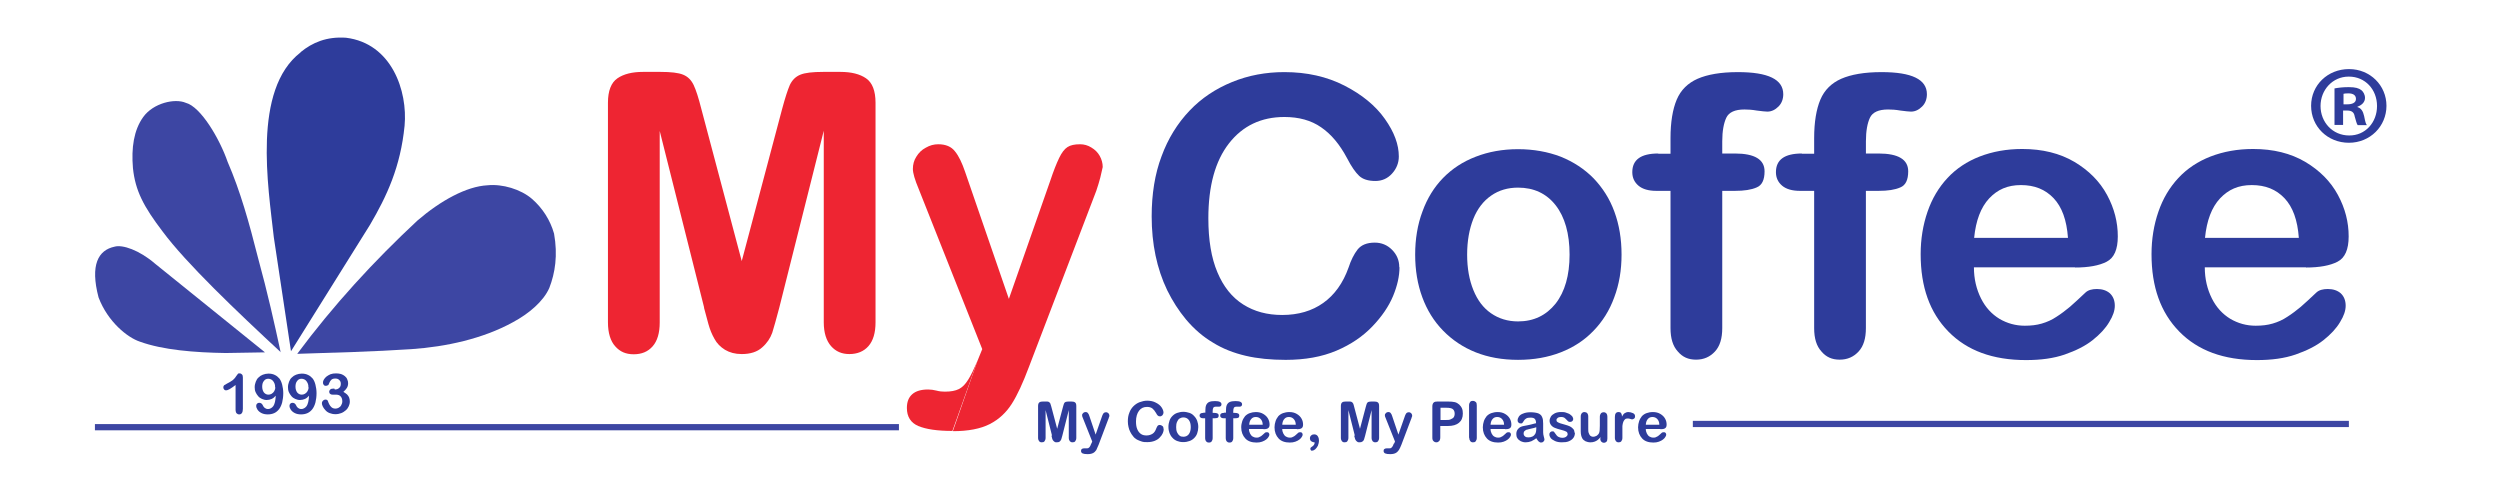 <?xml version="1.0" encoding="UTF-8" standalone="no"?>
<svg
   xmlns:dc="http://purl.org/dc/elements/1.1/"
   xmlns:cc="http://creativecommons.org/ns#"
   xmlns:rdf="http://www.w3.org/1999/02/22-rdf-syntax-ns#"
   xmlns:svg="http://www.w3.org/2000/svg"
   xmlns="http://www.w3.org/2000/svg"
   viewBox="0 0 142.4 28.4"
   height="28.4"
   width="142.4"
   xml:space="preserve"
   id="svg2"
   version="1.1"><defs
     id="defs6"><clipPath
       id="clipPath18"
       clipPathUnits="userSpaceOnUse"><path
         id="path16"
         d="M 0,21.3 H 106.8 V 0 H 0 Z" /></clipPath></defs><g
     transform="matrix(1.333,0,0,-1.333,0,28.4)"
     id="g10"><g
       id="g12"><g
         clip-path="url(#clipPath18)"
         id="g14"><g
           transform="translate(30.089,8.158)"
           id="g20"><path
             id="path22"
             style="fill:#ee2532;fill-opacity:1;fill-rule:nonzero;stroke:none"
             d="m 0,0 -1.899,7.552 v -8.185 c 0,-0.45 -0.101,-0.789 -0.303,-1.019 -0.202,-0.229 -0.468,-0.339 -0.808,-0.339 -0.339,0 -0.587,0.11 -0.789,0.339 -0.202,0.221 -0.312,0.569 -0.312,1.028 v 9.378 c 0,0.514 0.138,0.863 0.404,1.046 0.266,0.184 0.633,0.275 1.092,0.275 h 0.743 c 0.45,0 0.771,-0.036 0.973,-0.119 0.202,-0.082 0.348,-0.229 0.449,-0.44 0.101,-0.211 0.211,-0.551 0.331,-1.028 L 1.606,1.991 3.331,8.488 c 0.128,0.477 0.239,0.817 0.33,1.028 0.101,0.211 0.248,0.358 0.45,0.44 0.202,0.083 0.523,0.119 0.973,0.119 H 5.827 C 6.286,10.075 6.653,9.984 6.919,9.8 7.185,9.617 7.323,9.268 7.323,8.754 v -9.378 c 0,-0.45 -0.101,-0.789 -0.303,-1.019 -0.202,-0.229 -0.477,-0.339 -0.817,-0.339 -0.321,0 -0.578,0.11 -0.78,0.339 -0.202,0.23 -0.312,0.569 -0.312,1.019 V 7.561 L 3.212,0.009 C 3.083,-0.477 2.982,-0.844 2.909,-1.074 2.826,-1.303 2.689,-1.514 2.478,-1.698 2.267,-1.89 1.973,-1.982 1.606,-1.982 c -0.285,0 -0.514,0.064 -0.716,0.183 -0.193,0.12 -0.349,0.276 -0.45,0.468 -0.11,0.193 -0.192,0.395 -0.256,0.624 -0.065,0.23 -0.129,0.468 -0.193,0.716" /></g><g
           transform="translate(40.697,2.891)"
           id="g24"><path
             id="path26"
             style="fill:#ee2532;fill-opacity:1;fill-rule:nonzero;stroke:none"
             d="m 0,0 c -0.652,0 -1.129,0.073 -1.459,0.211 -0.321,0.138 -0.486,0.395 -0.486,0.771 0,0.257 0.073,0.449 0.229,0.587 0.156,0.138 0.385,0.202 0.679,0.202 0.119,0 0.239,-0.018 0.349,-0.046 0.137,-0.037 0.257,-0.046 0.367,-0.046 0.257,0 0.449,0.037 0.596,0.11 0.147,0.074 0.276,0.202 0.395,0.395 0.119,0.183 0.248,0.459 0.404,0.817" /></g><g
           transform="translate(41.77,5.891)"
           id="g28"><path
             id="path30"
             style="fill:#ee2532;fill-opacity:1;fill-rule:nonzero;stroke:none"
             d="m 0,0 0.202,0.496 -2.716,6.845 c -0.165,0.395 -0.248,0.679 -0.248,0.853 0,0.193 0.046,0.367 0.147,0.523 0.101,0.166 0.229,0.294 0.404,0.386 0.174,0.101 0.348,0.147 0.532,0.147 0.321,0 0.56,-0.101 0.715,-0.303 0.166,-0.202 0.303,-0.496 0.432,-0.872 L 1.34,2.643 3.111,7.699 C 3.248,8.112 3.377,8.433 3.487,8.662 3.597,8.892 3.716,9.048 3.845,9.13 3.973,9.213 4.148,9.25 4.386,9.25 4.551,9.25 4.717,9.204 4.863,9.112 5.019,9.02 5.139,8.901 5.221,8.754 5.304,8.607 5.35,8.442 5.35,8.277 5.331,8.176 5.295,8.029 5.249,7.836 5.203,7.644 5.139,7.46 5.074,7.258 L 2.193,-0.275 C 1.945,-0.936 1.707,-1.459 1.468,-1.835 1.23,-2.211 0.918,-2.505 0.523,-2.707 0.128,-2.909 -0.395,-3.01 -1.055,-3.01" /></g><g
           transform="translate(12.847,19.078)"
           id="g32"><path
             id="path34"
             style="fill:#2e3c9b;fill-opacity:1;fill-rule:evenodd;stroke:none"
             d="M 0,0 C 0.505,0.413 1.11,0.67 1.936,0.615 3.891,0.376 4.579,-1.661 4.441,-3.147 4.267,-4.909 3.68,-6.157 2.964,-7.378 c -1.129,-1.798 -2.248,-3.606 -3.377,-5.404 -0.248,1.624 -0.486,3.248 -0.734,4.872 -0.239,2.157 -0.927,6.304 1.147,7.901" /></g><g
           transform="translate(12.7,6.185)"
           id="g36"><path
             id="path38"
             style="fill:#3d46a3;fill-opacity:1;fill-rule:evenodd;stroke:none"
             d="M 0,0 C 1.542,2.074 3.267,3.955 5.139,5.698 6.121,6.543 7.231,7.157 8.13,7.203 8.763,7.268 9.552,7.038 10.039,6.616 10.488,6.221 10.81,5.717 10.975,5.139 11.14,4.212 11.021,3.459 10.773,2.817 10.525,2.248 9.901,1.716 9.213,1.349 7.928,0.642 6.35,0.303 4.891,0.202 3.258,0.092 1.624,0.055 -0.018,0" /></g><g
           transform="translate(12.003,6.249)"
           id="g40"><path
             id="path42"
             style="fill:#3d46a3;fill-opacity:1;fill-rule:evenodd;stroke:none"
             d="m 0,0 c -1.909,1.771 -4.047,3.808 -5.056,5.166 -0.817,1.074 -1.165,1.744 -1.266,2.707 -0.074,0.863 0.036,1.624 0.44,2.184 0.431,0.597 1.349,0.808 1.817,0.606 0.642,-0.165 1.45,-1.542 1.789,-2.524 C -1.734,6.891 -1.358,5.542 -0.982,4.056 -0.56,2.514 -0.275,1.23 -0.009,0" /></g><g
           transform="translate(11.323,6.249)"
           id="g44"><path
             id="path46"
             style="fill:#3d46a3;fill-opacity:1;fill-rule:evenodd;stroke:none"
             d="m 0,0 c -1.569,1.266 -3.129,2.523 -4.698,3.79 -0.67,0.578 -1.395,0.826 -1.734,0.725 -0.689,-0.147 -1.047,-0.771 -0.68,-2.166 0.395,-1.046 1.239,-1.716 1.762,-1.89 0.982,-0.358 2.349,-0.468 3.671,-0.487 0.56,0.01 1.119,0.019 1.67,0.028" /></g><g
           transform="translate(4.056,2.918)"
           id="g48"><path
             id="path50"
             style="fill:#3d46a3;fill-opacity:1;fill-rule:evenodd;stroke:none"
             d="M 0,0 V 0.266 H 34.356 V 0" /></g><g
           transform="translate(10.066,3.79)"
           id="g52"><path
             id="path54"
             style="fill:#2e3c9b;fill-opacity:1;fill-rule:nonzero;stroke:none"
             d="M 0,0 V 1.064 C -0.202,0.908 -0.33,0.835 -0.404,0.835 c -0.036,0 -0.064,0.009 -0.082,0.037 -0.028,0.027 -0.037,0.055 -0.037,0.092 0,0.036 0.009,0.064 0.037,0.091 0.027,0.019 0.073,0.046 0.128,0.074 0.092,0.046 0.165,0.091 0.23,0.137 0.055,0.046 0.11,0.101 0.146,0.165 C 0.064,1.496 0.092,1.532 0.101,1.542 0.11,1.56 0.138,1.56 0.174,1.56 0.22,1.56 0.248,1.542 0.275,1.514 0.303,1.487 0.312,1.441 0.312,1.386 v -1.34 c 0,-0.156 -0.055,-0.239 -0.156,-0.239 -0.046,0 -0.083,0.019 -0.11,0.046 C 0.018,-0.119 0,-0.064 0,-0.009" /></g><g
           transform="translate(11.755,4.754)"
           id="g56"><path
             id="path58"
             style="fill:#2e3c9b;fill-opacity:1;fill-rule:nonzero;stroke:none"
             d="M 0,0 C 0,0.055 0,0.101 -0.018,0.147 -0.037,0.193 -0.055,0.229 -0.083,0.266 -0.11,0.303 -0.138,0.321 -0.174,0.34 -0.211,0.358 -0.248,0.367 -0.294,0.367 -0.367,0.367 -0.431,0.34 -0.477,0.275 -0.532,0.211 -0.551,0.128 -0.551,0.028 c 0,-0.101 0.028,-0.184 0.074,-0.248 0.055,-0.064 0.119,-0.092 0.193,-0.092 0.045,0 0.091,0.009 0.137,0.037 0.046,0.027 0.083,0.064 0.11,0.11 0.028,0.046 0.046,0.101 0.046,0.174 m 0.019,-0.367 c -0.056,-0.064 -0.111,-0.11 -0.175,-0.138 -0.064,-0.027 -0.137,-0.045 -0.211,-0.045 -0.073,0 -0.138,0.018 -0.202,0.045 -0.064,0.028 -0.119,0.065 -0.165,0.12 -0.046,0.055 -0.082,0.11 -0.11,0.174 -0.028,0.064 -0.037,0.138 -0.037,0.211 0,0.083 0.019,0.156 0.046,0.23 0.028,0.073 0.064,0.137 0.119,0.183 0.055,0.055 0.111,0.092 0.184,0.119 0.073,0.028 0.156,0.046 0.239,0.046 0.1,0 0.192,-0.018 0.266,-0.055 C 0.064,0.496 0.128,0.44 0.184,0.376 0.239,0.303 0.275,0.22 0.303,0.11 0.33,0 0.349,-0.119 0.349,-0.248 0.349,-0.395 0.33,-0.532 0.303,-0.642 0.275,-0.752 0.229,-0.853 0.174,-0.927 0.119,-1 0.046,-1.064 -0.037,-1.101 c -0.082,-0.037 -0.174,-0.055 -0.275,-0.055 -0.101,0 -0.193,0.018 -0.266,0.055 -0.074,0.037 -0.129,0.082 -0.174,0.147 -0.037,0.055 -0.055,0.11 -0.055,0.165 0,0.037 0.009,0.064 0.036,0.092 0.028,0.027 0.055,0.036 0.092,0.036 0.037,0 0.064,-0.009 0.092,-0.027 0.027,-0.019 0.046,-0.046 0.064,-0.083 0.018,-0.046 0.046,-0.082 0.083,-0.11 0.036,-0.027 0.082,-0.046 0.137,-0.046 0.046,0 0.083,0.009 0.129,0.037 0.036,0.018 0.073,0.055 0.101,0.092 0.055,0.082 0.091,0.229 0.101,0.44" /></g><g
           transform="translate(13.177,4.754)"
           id="g60"><path
             id="path62"
             style="fill:#2e3c9b;fill-opacity:1;fill-rule:nonzero;stroke:none"
             d="M 0,0 C 0,0.055 0,0.101 -0.018,0.147 -0.037,0.193 -0.055,0.229 -0.083,0.266 -0.11,0.303 -0.138,0.321 -0.174,0.34 -0.211,0.358 -0.248,0.367 -0.294,0.367 -0.367,0.367 -0.431,0.34 -0.477,0.275 -0.532,0.211 -0.551,0.128 -0.551,0.028 c 0,-0.101 0.028,-0.184 0.074,-0.248 0.055,-0.064 0.119,-0.092 0.193,-0.092 0.045,0 0.091,0.009 0.137,0.037 0.046,0.027 0.083,0.064 0.11,0.11 0.028,0.046 0.046,0.101 0.046,0.174 m 0.019,-0.367 c -0.056,-0.064 -0.111,-0.11 -0.175,-0.138 -0.064,-0.027 -0.137,-0.045 -0.211,-0.045 -0.073,0 -0.137,0.018 -0.202,0.045 -0.064,0.028 -0.119,0.065 -0.165,0.12 -0.046,0.055 -0.082,0.11 -0.11,0.174 -0.028,0.064 -0.037,0.138 -0.037,0.211 0,0.083 0.019,0.156 0.046,0.23 0.028,0.073 0.064,0.137 0.119,0.183 0.055,0.055 0.111,0.092 0.184,0.119 0.073,0.028 0.156,0.046 0.239,0.046 0.1,0 0.192,-0.018 0.266,-0.055 C 0.064,0.496 0.128,0.44 0.184,0.376 0.239,0.303 0.275,0.22 0.303,0.11 0.33,0 0.349,-0.119 0.349,-0.248 0.349,-0.395 0.33,-0.532 0.303,-0.642 0.275,-0.752 0.229,-0.853 0.174,-0.927 0.119,-1 0.046,-1.064 -0.037,-1.101 c -0.082,-0.037 -0.174,-0.055 -0.275,-0.055 -0.101,0 -0.193,0.018 -0.266,0.055 -0.074,0.037 -0.129,0.082 -0.174,0.147 -0.037,0.055 -0.055,0.11 -0.055,0.165 0,0.037 0.009,0.064 0.036,0.092 0.028,0.027 0.055,0.036 0.092,0.036 0.037,0 0.064,-0.009 0.092,-0.027 0.027,-0.019 0.046,-0.046 0.064,-0.083 0.018,-0.046 0.046,-0.082 0.083,-0.11 0.036,-0.027 0.082,-0.046 0.137,-0.046 0.046,0 0.083,0.009 0.129,0.037 0.036,0.018 0.073,0.055 0.101,0.092 0.055,0.082 0.091,0.229 0.101,0.44" /></g><g
           transform="translate(14.306,4.662)"
           id="g64"><path
             id="path66"
             style="fill:#2e3c9b;fill-opacity:1;fill-rule:nonzero;stroke:none"
             d="m 0,0 c 0.073,0 0.138,0.018 0.184,0.064 0.055,0.046 0.073,0.101 0.073,0.184 0,0.064 -0.018,0.11 -0.064,0.156 -0.046,0.046 -0.101,0.064 -0.165,0.064 -0.046,0 -0.083,0 -0.12,-0.018 C -0.119,0.44 -0.147,0.422 -0.165,0.395 -0.184,0.376 -0.202,0.349 -0.22,0.312 -0.239,0.275 -0.248,0.248 -0.266,0.211 -0.266,0.193 -0.284,0.184 -0.312,0.174 -0.34,0.165 -0.358,0.156 -0.385,0.156 c -0.028,0 -0.065,0.009 -0.083,0.037 -0.028,0.027 -0.037,0.055 -0.037,0.101 0,0.046 0.009,0.082 0.037,0.128 0.028,0.046 0.064,0.092 0.11,0.129 0.046,0.036 0.11,0.073 0.174,0.101 0.074,0.027 0.147,0.036 0.239,0.036 0.073,0 0.147,-0.009 0.211,-0.027 C 0.33,0.642 0.385,0.606 0.431,0.569 0.477,0.532 0.514,0.486 0.532,0.431 0.56,0.376 0.569,0.321 0.569,0.266 0.569,0.193 0.551,0.119 0.514,0.064 0.477,0.009 0.431,-0.046 0.367,-0.101 c 0.064,-0.037 0.11,-0.073 0.156,-0.11 0.046,-0.046 0.073,-0.092 0.092,-0.138 0.018,-0.055 0.027,-0.11 0.027,-0.165 0,-0.073 -0.018,-0.138 -0.046,-0.202 C 0.569,-0.78 0.523,-0.844 0.468,-0.89 0.413,-0.936 0.349,-0.982 0.275,-1.009 0.202,-1.037 0.119,-1.055 0.028,-1.055 c -0.092,0 -0.175,0.018 -0.248,0.046 -0.074,0.027 -0.138,0.073 -0.184,0.128 -0.046,0.046 -0.082,0.101 -0.11,0.156 -0.027,0.055 -0.037,0.101 -0.037,0.138 0,0.046 0.019,0.082 0.046,0.11 0.028,0.027 0.065,0.046 0.11,0.046 0.019,0 0.046,0 0.065,-0.019 0.018,-0.009 0.036,-0.027 0.036,-0.046 0.037,-0.11 0.083,-0.192 0.129,-0.238 0.046,-0.055 0.11,-0.083 0.193,-0.083 0.045,0 0.091,0.01 0.137,0.037 0.046,0.028 0.083,0.055 0.11,0.11 0.028,0.046 0.046,0.101 0.046,0.165 0,0.092 -0.027,0.165 -0.073,0.211 -0.046,0.055 -0.12,0.074 -0.211,0.074 h -0.074 -0.064 c -0.046,0 -0.073,0.009 -0.101,0.036 -0.027,0.019 -0.037,0.056 -0.037,0.092 0,0.037 0.019,0.064 0.046,0.092 0.028,0.028 0.074,0.037 0.129,0.037 h 0.046 z" /></g><g
           transform="translate(59.801,9.883)"
           id="g68"><path
             id="path70"
             style="fill:#2e3c9b;fill-opacity:1;fill-rule:nonzero;stroke:none"
             d="m 0,0 c 0,-0.376 -0.092,-0.789 -0.275,-1.23 -0.184,-0.44 -0.477,-0.871 -0.881,-1.293 -0.404,-0.423 -0.909,-0.771 -1.533,-1.037 -0.624,-0.266 -1.349,-0.395 -2.174,-0.395 -0.624,0 -1.202,0.055 -1.707,0.174 -0.514,0.12 -0.982,0.303 -1.395,0.56 -0.422,0.248 -0.807,0.578 -1.156,0.991 -0.312,0.376 -0.578,0.789 -0.808,1.257 -0.22,0.459 -0.385,0.955 -0.495,1.478 -0.11,0.523 -0.165,1.082 -0.165,1.67 0,0.954 0.137,1.817 0.422,2.569 0.275,0.753 0.679,1.404 1.193,1.945 0.514,0.542 1.128,0.946 1.826,1.23 0.697,0.285 1.44,0.422 2.23,0.422 0.963,0 1.816,-0.193 2.569,-0.578 0.752,-0.385 1.33,-0.863 1.725,-1.422 0.404,-0.569 0.596,-1.101 0.596,-1.606 0,-0.275 -0.1,-0.523 -0.293,-0.734 -0.193,-0.211 -0.431,-0.312 -0.707,-0.312 -0.312,0 -0.541,0.073 -0.697,0.22 -0.156,0.147 -0.33,0.395 -0.514,0.752 -0.312,0.588 -0.679,1.028 -1.11,1.322 -0.422,0.294 -0.945,0.44 -1.569,0.44 -0.991,0 -1.781,-0.376 -2.368,-1.128 -0.587,-0.753 -0.881,-1.817 -0.881,-3.203 0,-0.927 0.129,-1.697 0.386,-2.303 0.257,-0.615 0.624,-1.074 1.101,-1.376 0.477,-0.303 1.027,-0.45 1.67,-0.45 0.688,0 1.275,0.174 1.752,0.514 0.478,0.339 0.845,0.844 1.083,1.514 0.101,0.312 0.23,0.569 0.386,0.771 0.156,0.192 0.394,0.293 0.734,0.293 0.284,0 0.532,-0.101 0.734,-0.303 0.202,-0.201 0.312,-0.449 0.312,-0.743 z" /></g><g
           transform="translate(67.069,10.425)"
           id="g72"><path
             id="path74"
             style="fill:#2e3c9b;fill-opacity:1;fill-rule:nonzero;stroke:none"
             d="m 0,0 c 0,0.899 -0.202,1.606 -0.596,2.111 -0.395,0.504 -0.936,0.752 -1.606,0.752 -0.432,0 -0.817,-0.11 -1.147,-0.34 C -3.68,2.294 -3.937,1.964 -4.111,1.532 -4.285,1.092 -4.377,0.587 -4.377,0 c 0,-0.587 0.092,-1.083 0.266,-1.514 0.174,-0.431 0.422,-0.762 0.753,-0.991 0.33,-0.229 0.715,-0.349 1.156,-0.349 0.67,0 1.202,0.257 1.606,0.762 C -0.202,-1.587 0,-0.89 0,0 m 2.221,0 c 0,-0.661 -0.101,-1.266 -0.312,-1.826 -0.202,-0.56 -0.505,-1.037 -0.89,-1.432 -0.386,-0.403 -0.854,-0.706 -1.395,-0.917 -0.542,-0.211 -1.147,-0.321 -1.826,-0.321 -0.679,0 -1.276,0.11 -1.808,0.321 -0.532,0.211 -1,0.523 -1.395,0.927 -0.394,0.403 -0.688,0.881 -0.89,1.431 -0.202,0.551 -0.303,1.156 -0.303,1.817 0,0.661 0.101,1.285 0.312,1.844 0.202,0.56 0.496,1.037 0.881,1.432 0.386,0.394 0.844,0.697 1.395,0.908 0.541,0.211 1.147,0.322 1.808,0.322 0.66,0 1.275,-0.111 1.826,-0.322 C 0.165,3.964 0.633,3.661 1.028,3.258 1.413,2.854 1.716,2.386 1.918,1.826 2.12,1.275 2.221,0.67 2.221,0" /></g><g
           transform="translate(70.859,14.737)"
           id="g76"><path
             id="path78"
             style="fill:#2e3c9b;fill-opacity:1;fill-rule:nonzero;stroke:none"
             d="m 0,0 h 0.523 v 0.661 c 0,0.688 0.092,1.238 0.266,1.651 0.175,0.413 0.477,0.707 0.89,0.89 0.422,0.184 0.991,0.285 1.725,0.285 1.294,0 1.937,-0.312 1.937,-0.945 C 5.341,2.34 5.276,2.156 5.139,2.019 5.001,1.881 4.845,1.799 4.661,1.799 4.579,1.799 4.423,1.817 4.212,1.844 4.001,1.881 3.826,1.89 3.68,1.89 3.276,1.89 3.019,1.771 2.909,1.542 2.799,1.312 2.734,0.973 2.734,0.532 V 0.009 h 0.542 c 0.844,0 1.266,-0.257 1.266,-0.761 0,-0.367 -0.11,-0.597 -0.339,-0.689 C 3.973,-1.542 3.67,-1.587 3.276,-1.587 H 2.734 v -5.864 c 0,-0.441 -0.1,-0.771 -0.311,-1 C 2.211,-8.681 1.945,-8.8 1.615,-8.8 c -0.33,0 -0.578,0.11 -0.78,0.349 -0.211,0.229 -0.312,0.559 -0.312,1 v 5.864 h -0.606 c -0.33,0 -0.587,0.073 -0.761,0.22 -0.175,0.147 -0.266,0.339 -0.266,0.578 0,0.532 0.367,0.798 1.11,0.798 z" /></g><g
           transform="translate(76.997,14.737)"
           id="g80"><path
             id="path82"
             style="fill:#2e3c9b;fill-opacity:1;fill-rule:nonzero;stroke:none"
             d="m 0,0 h 0.523 v 0.661 c 0,0.688 0.092,1.238 0.266,1.651 0.175,0.413 0.477,0.707 0.89,0.89 0.422,0.184 0.991,0.285 1.725,0.285 1.294,0 1.937,-0.312 1.937,-0.945 C 5.341,2.34 5.276,2.156 5.139,2.019 5.001,1.881 4.845,1.799 4.661,1.799 4.579,1.799 4.423,1.817 4.212,1.844 4.001,1.881 3.826,1.89 3.68,1.89 3.276,1.89 3.019,1.771 2.909,1.542 2.799,1.312 2.735,0.973 2.735,0.532 V 0.009 h 0.541 c 0.844,0 1.266,-0.257 1.266,-0.761 0,-0.367 -0.11,-0.597 -0.339,-0.689 C 3.973,-1.542 3.67,-1.587 3.276,-1.587 H 2.734 v -5.864 c 0,-0.441 -0.1,-0.771 -0.311,-1 C 2.211,-8.681 1.945,-8.8 1.615,-8.8 c -0.33,0 -0.578,0.11 -0.78,0.349 -0.211,0.229 -0.312,0.559 -0.312,1 v 5.864 h -0.606 c -0.33,0 -0.587,0.073 -0.761,0.22 -0.175,0.147 -0.266,0.339 -0.266,0.578 0,0.532 0.367,0.798 1.11,0.798 z" /></g><g
           transform="translate(84.347,11.14)"
           id="g84"><path
             id="path86"
             style="fill:#2e3c9b;fill-opacity:1;fill-rule:nonzero;stroke:none"
             d="M 0,0 H 4.019 C 3.964,0.762 3.762,1.321 3.404,1.698 3.046,2.074 2.588,2.257 2.01,2.257 1.431,2.257 1.009,2.065 0.652,1.688 0.294,1.303 0.083,0.743 0.009,0 Z M 4.331,-1.257 H 0 c 0,-0.505 0.11,-0.945 0.303,-1.331 0.193,-0.385 0.459,-0.67 0.789,-0.871 0.33,-0.193 0.688,-0.294 1.083,-0.294 0.266,0 0.504,0.027 0.725,0.092 0.22,0.064 0.431,0.156 0.633,0.293 0.202,0.129 0.394,0.276 0.569,0.422 0.174,0.147 0.394,0.358 0.67,0.615 0.11,0.101 0.275,0.147 0.486,0.147 0.229,0 0.413,-0.064 0.551,-0.183 C 5.946,-2.496 6.02,-2.67 6.02,-2.9 6.02,-3.102 5.946,-3.331 5.781,-3.597 5.625,-3.863 5.386,-4.12 5.074,-4.368 4.762,-4.616 4.359,-4.817 3.882,-4.983 3.404,-5.148 2.854,-5.221 2.23,-5.221 c -1.423,0 -2.524,0.404 -3.322,1.22 -0.798,0.817 -1.184,1.909 -1.184,3.304 0,0.651 0.101,1.257 0.294,1.816 0.193,0.56 0.477,1.037 0.853,1.441 0.377,0.404 0.835,0.707 1.377,0.918 0.55,0.211 1.147,0.321 1.817,0.321 0.862,0 1.605,-0.184 2.229,-0.551 C 4.909,2.881 5.377,2.413 5.689,1.835 6.001,1.257 6.148,0.67 6.148,0.064 6.148,-0.496 5.992,-0.853 5.671,-1.019 5.35,-1.184 4.9,-1.266 4.322,-1.266 Z" /></g><g
           transform="translate(94.212,11.14)"
           id="g88"><path
             id="path90"
             style="fill:#2e3c9b;fill-opacity:1;fill-rule:nonzero;stroke:none"
             d="M 0,0 H 4.019 C 3.964,0.762 3.762,1.321 3.404,1.698 3.046,2.074 2.588,2.257 2.01,2.257 1.431,2.257 1.009,2.065 0.652,1.688 0.294,1.303 0.083,0.743 0.009,0 Z M 4.331,-1.257 H 0 c 0,-0.505 0.11,-0.945 0.303,-1.331 0.193,-0.385 0.459,-0.67 0.789,-0.871 0.33,-0.193 0.688,-0.294 1.083,-0.294 0.266,0 0.504,0.027 0.725,0.092 0.22,0.064 0.431,0.156 0.633,0.293 0.202,0.129 0.394,0.276 0.569,0.422 0.174,0.147 0.394,0.358 0.67,0.615 0.11,0.101 0.275,0.147 0.486,0.147 0.229,0 0.413,-0.064 0.551,-0.183 C 5.946,-2.496 6.02,-2.67 6.02,-2.9 6.02,-3.102 5.946,-3.331 5.781,-3.597 5.625,-3.863 5.386,-4.12 5.074,-4.368 4.762,-4.616 4.359,-4.817 3.882,-4.983 3.404,-5.148 2.854,-5.221 2.23,-5.221 c -1.422,0 -2.524,0.404 -3.322,1.22 -0.798,0.817 -1.184,1.909 -1.184,3.304 0,0.651 0.101,1.257 0.294,1.816 0.193,0.56 0.477,1.037 0.853,1.441 0.377,0.404 0.835,0.707 1.377,0.918 0.55,0.211 1.147,0.321 1.817,0.321 0.862,0 1.605,-0.184 2.229,-0.551 C 4.909,2.881 5.377,2.413 5.689,1.835 6.001,1.257 6.148,0.67 6.148,0.064 6.148,-0.496 5.992,-0.853 5.671,-1.019 5.35,-1.184 4.9,-1.266 4.322,-1.266 Z" /></g><g
           transform="translate(44.954,2.689)"
           id="g92"><path
             id="path94"
             style="fill:#2e3c9b;fill-opacity:1;fill-rule:nonzero;stroke:none"
             d="m 0,0 -0.275,1.092 v -1.184 c 0,-0.064 -0.019,-0.11 -0.046,-0.147 -0.028,-0.036 -0.064,-0.045 -0.119,-0.045 -0.056,0 -0.083,0.018 -0.111,0.045 -0.027,0.037 -0.045,0.083 -0.045,0.147 v 1.358 c 0,0.074 0.018,0.129 0.055,0.156 0.036,0.028 0.091,0.037 0.156,0.037 h 0.11 c 0.064,0 0.11,0 0.137,-0.018 C -0.11,1.422 -0.083,1.404 -0.073,1.376 -0.064,1.349 -0.046,1.294 -0.028,1.23 L 0.22,0.294 0.468,1.23 C 0.486,1.303 0.505,1.349 0.514,1.376 0.523,1.404 0.551,1.431 0.578,1.441 0.606,1.45 0.652,1.459 0.716,1.459 h 0.11 C 0.89,1.459 0.945,1.45 0.982,1.422 1.019,1.395 1.037,1.349 1.037,1.266 v -1.358 c 0,-0.064 -0.018,-0.11 -0.046,-0.147 -0.027,-0.036 -0.064,-0.045 -0.119,-0.045 -0.046,0 -0.083,0.018 -0.11,0.045 -0.028,0.037 -0.046,0.083 -0.046,0.147 V 1.092 L 0.44,0 C 0.422,-0.073 0.404,-0.119 0.395,-0.156 0.385,-0.193 0.358,-0.22 0.33,-0.248 0.303,-0.275 0.257,-0.284 0.202,-0.284 c -0.037,0 -0.074,0 -0.101,0.027 C 0.073,-0.239 0.055,-0.22 0.037,-0.193 0.018,-0.165 0.009,-0.138 0,-0.101 0,-0.064 -0.018,-0.037 -0.028,0 Z" /></g><g
           transform="translate(46.643,2.368)"
           id="g96"><path
             id="path98"
             style="fill:#2e3c9b;fill-opacity:1;fill-rule:nonzero;stroke:none"
             d="m 0,0 0.028,0.073 -0.395,0.991 c -0.028,0.056 -0.037,0.101 -0.037,0.12 0,0.027 0,0.055 0.019,0.073 0.018,0.018 0.036,0.046 0.055,0.055 0.027,0.009 0.046,0.019 0.073,0.019 0.046,0 0.083,-0.019 0.101,-0.046 0.028,-0.028 0.046,-0.074 0.064,-0.129 L 0.174,0.367 0.431,1.101 c 0.019,0.055 0.037,0.11 0.055,0.138 0.019,0.036 0.037,0.055 0.055,0.064 0.019,0.009 0.046,0.018 0.074,0.018 0.027,0 0.046,0 0.073,-0.018 C 0.707,1.294 0.725,1.275 0.743,1.248 0.752,1.23 0.762,1.202 0.762,1.175 0.762,1.156 0.762,1.138 0.743,1.11 0.743,1.083 0.725,1.055 0.716,1.028 L 0.303,-0.064 C 0.266,-0.156 0.229,-0.239 0.202,-0.294 0.165,-0.349 0.119,-0.395 0.064,-0.422 0.009,-0.45 -0.064,-0.468 -0.165,-0.468 c -0.101,0 -0.165,0.009 -0.211,0.028 -0.046,0.018 -0.074,0.055 -0.074,0.11 0,0.036 0.01,0.064 0.037,0.082 0.018,0.019 0.055,0.028 0.101,0.028 h 0.046 0.055 c 0.037,0 0.064,0 0.083,0.018 0.018,0.009 0.036,0.028 0.055,0.055 0.018,0.028 0.036,0.064 0.055,0.119 z" /></g><g
           transform="translate(49.726,2.973)"
           id="g100"><path
             id="path102"
             style="fill:#2e3c9b;fill-opacity:1;fill-rule:nonzero;stroke:none"
             d="m 0,0 c 0,-0.055 -0.009,-0.11 -0.037,-0.174 -0.027,-0.065 -0.073,-0.129 -0.128,-0.184 -0.055,-0.064 -0.129,-0.11 -0.22,-0.147 -0.092,-0.036 -0.193,-0.055 -0.312,-0.055 -0.092,0 -0.175,0 -0.248,0.028 -0.074,0.027 -0.138,0.046 -0.202,0.082 -0.064,0.037 -0.119,0.083 -0.165,0.147 -0.046,0.055 -0.083,0.11 -0.119,0.184 -0.037,0.064 -0.056,0.137 -0.074,0.211 -0.018,0.073 -0.027,0.156 -0.027,0.238 0,0.138 0.018,0.257 0.064,0.367 0.037,0.11 0.101,0.202 0.174,0.276 0.074,0.073 0.165,0.137 0.266,0.174 0.101,0.037 0.211,0.064 0.321,0.064 0.138,0 0.267,-0.027 0.367,-0.082 0.111,-0.055 0.193,-0.12 0.248,-0.202 0.055,-0.083 0.083,-0.156 0.083,-0.23 0,-0.036 -0.019,-0.073 -0.046,-0.11 -0.028,-0.027 -0.064,-0.046 -0.101,-0.046 -0.046,0 -0.073,0.01 -0.101,0.037 -0.018,0.018 -0.046,0.055 -0.073,0.11 -0.046,0.083 -0.101,0.147 -0.156,0.193 -0.065,0.046 -0.138,0.064 -0.23,0.064 -0.147,0 -0.257,-0.055 -0.339,-0.165 -0.083,-0.11 -0.129,-0.266 -0.129,-0.459 0,-0.137 0.019,-0.248 0.055,-0.33 0.037,-0.092 0.092,-0.156 0.156,-0.202 0.065,-0.046 0.147,-0.064 0.239,-0.064 0.101,0 0.183,0.027 0.257,0.073 0.073,0.046 0.119,0.119 0.156,0.22 0.018,0.046 0.037,0.083 0.055,0.11 0.018,0.028 0.055,0.046 0.101,0.046 0.037,0 0.073,-0.018 0.11,-0.046 0.037,-0.027 0.046,-0.064 0.046,-0.11 z" /></g><g
           transform="translate(50.882,3.056)"
           id="g104"><path
             id="path106"
             style="fill:#2e3c9b;fill-opacity:1;fill-rule:nonzero;stroke:none"
             d="m 0,0 c 0,0.128 -0.028,0.229 -0.083,0.303 -0.055,0.073 -0.137,0.11 -0.229,0.11 -0.064,0 -0.119,-0.018 -0.165,-0.046 C -0.523,0.34 -0.56,0.284 -0.587,0.22 -0.615,0.156 -0.624,0.083 -0.624,0 c 0,-0.083 0.009,-0.156 0.037,-0.22 0.027,-0.064 0.064,-0.11 0.11,-0.147 0.046,-0.037 0.101,-0.046 0.165,-0.046 0.092,0 0.174,0.037 0.229,0.11 C -0.028,-0.229 0,-0.128 0,0 M 0.321,0 C 0.321,-0.092 0.303,-0.184 0.275,-0.266 0.248,-0.349 0.202,-0.413 0.147,-0.468 0.092,-0.523 0.028,-0.569 -0.055,-0.596 -0.128,-0.624 -0.22,-0.642 -0.321,-0.642 c -0.101,0 -0.184,0.018 -0.257,0.046 -0.074,0.027 -0.147,0.073 -0.202,0.137 -0.055,0.055 -0.101,0.129 -0.128,0.202 -0.028,0.073 -0.046,0.165 -0.046,0.266 0,0.101 0.018,0.184 0.046,0.266 0.027,0.083 0.073,0.147 0.128,0.202 0.055,0.055 0.119,0.101 0.202,0.129 0.082,0.027 0.165,0.046 0.257,0.046 0.092,0 0.183,-0.019 0.266,-0.046 C 0.028,0.578 0.092,0.532 0.147,0.468 0.202,0.413 0.248,0.34 0.275,0.266 0.303,0.193 0.321,0.101 0.321,0" /></g><g
           transform="translate(51.433,3.671)"
           id="g108"><path
             id="path110"
             style="fill:#2e3c9b;fill-opacity:1;fill-rule:nonzero;stroke:none"
             d="m 0,0 h 0.073 v 0.092 c 0,0.101 0.01,0.174 0.037,0.238 C 0.138,0.385 0.174,0.431 0.239,0.459 0.303,0.486 0.385,0.496 0.486,0.496 0.67,0.496 0.762,0.45 0.762,0.358 0.762,0.33 0.752,0.303 0.734,0.284 0.716,0.266 0.688,0.257 0.661,0.257 H 0.596 0.523 C 0.468,0.257 0.431,0.239 0.413,0.211 0.395,0.184 0.385,0.128 0.385,0.064 v -0.073 h 0.074 c 0.119,0 0.183,-0.037 0.183,-0.11 0,-0.055 -0.018,-0.083 -0.046,-0.101 C 0.56,-0.229 0.523,-0.239 0.459,-0.239 H 0.385 v -0.844 c 0,-0.064 -0.018,-0.11 -0.045,-0.147 -0.028,-0.036 -0.065,-0.046 -0.12,-0.046 -0.055,0 -0.082,0.019 -0.11,0.046 -0.027,0.028 -0.046,0.083 -0.046,0.147 v 0.844 h -0.092 c -0.045,0 -0.082,0.01 -0.11,0.037 -0.027,0.018 -0.036,0.046 -0.036,0.083 0,0.073 0.055,0.11 0.156,0.11 z" /></g><g
           transform="translate(52.313,3.671)"
           id="g112"><path
             id="path114"
             style="fill:#2e3c9b;fill-opacity:1;fill-rule:nonzero;stroke:none"
             d="m 0,0 h 0.073 v 0.092 c 0,0.101 0.01,0.174 0.037,0.238 C 0.138,0.385 0.174,0.431 0.239,0.459 0.303,0.486 0.385,0.496 0.486,0.496 0.67,0.496 0.762,0.45 0.762,0.358 0.762,0.33 0.752,0.303 0.734,0.284 0.716,0.266 0.688,0.257 0.661,0.257 H 0.596 0.523 C 0.468,0.257 0.431,0.239 0.413,0.211 0.395,0.184 0.385,0.128 0.385,0.064 v -0.073 h 0.074 c 0.119,0 0.183,-0.037 0.183,-0.11 0,-0.055 -0.018,-0.083 -0.046,-0.101 C 0.56,-0.229 0.523,-0.239 0.459,-0.239 H 0.385 v -0.844 c 0,-0.064 -0.018,-0.11 -0.045,-0.147 -0.028,-0.036 -0.065,-0.046 -0.12,-0.046 -0.055,0 -0.082,0.019 -0.11,0.046 -0.027,0.028 -0.046,0.083 -0.046,0.147 v 0.844 h -0.092 c -0.045,0 -0.082,0.01 -0.11,0.037 -0.027,0.018 -0.036,0.046 -0.036,0.083 0,0.073 0.055,0.11 0.156,0.11 z" /></g><g
           transform="translate(53.378,3.157)"
           id="g116"><path
             id="path118"
             style="fill:#2e3c9b;fill-opacity:1;fill-rule:nonzero;stroke:none"
             d="M 0,0 H 0.578 C 0.578,0.11 0.541,0.193 0.486,0.248 0.431,0.303 0.367,0.33 0.284,0.33 0.202,0.33 0.138,0.303 0.092,0.248 0.037,0.193 0.009,0.11 0,0 m 0.615,-0.184 h -0.624 c 0,-0.073 0.018,-0.137 0.046,-0.192 0.027,-0.055 0.064,-0.101 0.11,-0.129 0.046,-0.027 0.101,-0.046 0.156,-0.046 0.037,0 0.073,0 0.101,0.01 0.027,0.009 0.064,0.027 0.092,0.045 0.027,0.019 0.055,0.037 0.082,0.065 0.028,0.018 0.055,0.055 0.101,0.091 0.018,0.01 0.037,0.019 0.073,0.019 0.037,0 0.056,0 0.083,-0.028 0.018,-0.018 0.028,-0.046 0.028,-0.073 0,-0.028 -0.01,-0.064 -0.037,-0.101 C 0.808,-0.56 0.771,-0.596 0.725,-0.633 0.679,-0.67 0.624,-0.697 0.551,-0.725 0.477,-0.752 0.404,-0.762 0.312,-0.762 c -0.202,0 -0.367,0.055 -0.477,0.175 -0.11,0.119 -0.175,0.275 -0.175,0.477 0,0.092 0.019,0.183 0.046,0.266 0.028,0.083 0.074,0.147 0.12,0.211 0.055,0.055 0.119,0.101 0.202,0.129 0.073,0.027 0.165,0.045 0.256,0.045 0.129,0 0.23,-0.027 0.322,-0.082 C 0.697,0.404 0.762,0.34 0.808,0.257 0.853,0.174 0.872,0.092 0.872,0 0.872,-0.083 0.844,-0.128 0.798,-0.156 0.752,-0.184 0.688,-0.193 0.606,-0.193 Z" /></g><g
           transform="translate(54.791,3.157)"
           id="g120"><path
             id="path122"
             style="fill:#2e3c9b;fill-opacity:1;fill-rule:nonzero;stroke:none"
             d="M 0,0 H 0.578 C 0.578,0.11 0.541,0.193 0.486,0.248 0.431,0.303 0.367,0.33 0.284,0.33 0.202,0.33 0.138,0.303 0.092,0.248 0.037,0.193 0.009,0.11 0,0 M 0.624,-0.184 H 0 c 0,-0.073 0.018,-0.137 0.046,-0.192 0.027,-0.055 0.064,-0.101 0.11,-0.129 0.046,-0.027 0.101,-0.046 0.156,-0.046 0.037,0 0.073,0 0.101,0.01 0.027,0.009 0.064,0.027 0.092,0.045 0.027,0.019 0.055,0.037 0.082,0.065 0.028,0.018 0.055,0.055 0.101,0.091 0.019,0.01 0.037,0.019 0.074,0.019 0.036,0 0.055,0 0.082,-0.028 0.019,-0.018 0.028,-0.046 0.028,-0.073 0,-0.028 -0.009,-0.064 -0.037,-0.101 C 0.817,-0.56 0.78,-0.596 0.734,-0.633 0.688,-0.67 0.633,-0.697 0.56,-0.725 0.486,-0.752 0.413,-0.762 0.321,-0.762 c -0.202,0 -0.367,0.055 -0.477,0.175 -0.11,0.119 -0.174,0.275 -0.174,0.477 0,0.092 0.018,0.183 0.046,0.266 0.027,0.083 0.073,0.147 0.119,0.211 0.055,0.055 0.119,0.101 0.202,0.129 0.073,0.027 0.165,0.045 0.266,0.045 0.128,0 0.229,-0.027 0.321,-0.082 C 0.716,0.404 0.78,0.34 0.826,0.257 0.872,0.174 0.89,0.092 0.89,0 0.89,-0.083 0.863,-0.128 0.817,-0.156 0.771,-0.184 0.707,-0.193 0.624,-0.193 Z" /></g><g
           transform="translate(56.167,2.405)"
           id="g124"><path
             id="path126"
             style="fill:#2e3c9b;fill-opacity:1;fill-rule:nonzero;stroke:none"
             d="m 0,0 c -0.055,0 -0.092,0.018 -0.138,0.046 -0.036,0.027 -0.055,0.073 -0.055,0.128 0,0.046 0.019,0.092 0.055,0.12 0.037,0.036 0.083,0.046 0.129,0.046 0.037,0 0.073,-0.01 0.101,-0.028 C 0.119,0.294 0.147,0.266 0.165,0.22 0.184,0.184 0.193,0.128 0.193,0.073 0.193,0 0.174,-0.073 0.147,-0.147 0.11,-0.211 0.073,-0.266 0.028,-0.303 -0.018,-0.34 -0.064,-0.358 -0.101,-0.358 c -0.027,0 -0.046,0 -0.055,0.028 -0.018,0.018 -0.018,0.036 -0.018,0.055 0,0.036 0.018,0.055 0.046,0.073 0.091,0.055 0.137,0.11 0.137,0.193 z" /></g><g
           transform="translate(57.893,2.689)"
           id="g128"><path
             id="path130"
             style="fill:#2e3c9b;fill-opacity:1;fill-rule:nonzero;stroke:none"
             d="m 0,0 -0.275,1.092 v -1.184 c 0,-0.064 -0.019,-0.11 -0.046,-0.147 -0.028,-0.036 -0.064,-0.045 -0.119,-0.045 -0.056,0 -0.083,0.018 -0.111,0.045 -0.027,0.037 -0.045,0.083 -0.045,0.147 v 1.358 c 0,0.074 0.018,0.129 0.055,0.156 0.036,0.028 0.091,0.037 0.156,0.037 h 0.11 c 0.064,0 0.11,0 0.137,-0.018 0.028,-0.01 0.046,-0.037 0.065,-0.065 0.018,-0.027 0.027,-0.082 0.045,-0.146 L 0.22,0.294 0.468,1.23 C 0.486,1.303 0.505,1.349 0.514,1.376 0.523,1.404 0.551,1.431 0.578,1.441 0.606,1.45 0.652,1.459 0.716,1.459 h 0.11 C 0.89,1.459 0.945,1.45 0.982,1.422 1.019,1.395 1.037,1.349 1.037,1.266 v -1.358 c 0,-0.064 -0.018,-0.11 -0.046,-0.147 -0.028,-0.036 -0.073,-0.045 -0.119,-0.045 -0.046,0 -0.083,0.018 -0.11,0.045 -0.028,0.037 -0.046,0.083 -0.046,0.147 V 1.092 L 0.44,0 C 0.422,-0.073 0.404,-0.119 0.395,-0.156 0.385,-0.193 0.367,-0.22 0.33,-0.248 0.294,-0.275 0.257,-0.284 0.202,-0.284 c -0.037,0 -0.074,0 -0.101,0.027 C 0.073,-0.239 0.055,-0.22 0.037,-0.193 0.018,-0.165 0.009,-0.138 0,-0.101 -0.009,-0.064 -0.018,-0.037 -0.028,0 Z" /></g><g
           transform="translate(59.581,2.368)"
           id="g132"><path
             id="path134"
             style="fill:#2e3c9b;fill-opacity:1;fill-rule:nonzero;stroke:none"
             d="m 0,0 0.028,0.073 -0.395,0.991 c -0.028,0.056 -0.037,0.101 -0.037,0.12 0,0.027 0,0.055 0.019,0.073 0.018,0.018 0.036,0.046 0.055,0.055 0.027,0.009 0.046,0.019 0.073,0.019 0.046,0 0.083,-0.019 0.101,-0.046 0.028,-0.028 0.046,-0.074 0.064,-0.129 L 0.174,0.367 0.431,1.101 c 0.019,0.055 0.037,0.11 0.055,0.138 0.019,0.036 0.037,0.055 0.055,0.064 0.019,0.009 0.046,0.018 0.074,0.018 0.027,0 0.046,0 0.073,-0.018 C 0.707,1.294 0.725,1.275 0.743,1.248 0.752,1.23 0.762,1.202 0.762,1.175 0.762,1.156 0.762,1.138 0.743,1.11 0.743,1.083 0.725,1.055 0.716,1.028 L 0.303,-0.064 C 0.266,-0.156 0.229,-0.239 0.193,-0.294 0.156,-0.349 0.11,-0.395 0.055,-0.422 0,-0.45 -0.073,-0.468 -0.174,-0.468 c -0.101,0 -0.166,0.009 -0.211,0.028 -0.046,0.018 -0.074,0.055 -0.074,0.11 0,0.036 0.009,0.064 0.037,0.082 0.027,0.019 0.055,0.028 0.101,0.028 h 0.046 0.055 c 0.036,0 0.064,0 0.082,0.018 0.019,0.009 0.037,0.028 0.055,0.055 0.019,0.028 0.037,0.064 0.055,0.119 z" /></g><g
           transform="translate(61.783,3.882)"
           id="g136"><path
             id="path138"
             style="fill:#2e3c9b;fill-opacity:1;fill-rule:nonzero;stroke:none"
             d="M 0,0 H -0.229 V -0.523 H 0 c 0.083,0 0.147,0 0.202,0.027 0.055,0.028 0.101,0.046 0.128,0.083 0.028,0.037 0.046,0.092 0.046,0.156 0,0.073 -0.018,0.138 -0.064,0.184 C 0.266,-0.018 0.156,0 0.009,0 Z m 0.083,-0.78 h -0.322 v -0.486 c 0,-0.074 -0.018,-0.12 -0.045,-0.156 -0.037,-0.037 -0.074,-0.055 -0.12,-0.055 -0.055,0 -0.092,0.018 -0.128,0.055 -0.037,0.036 -0.046,0.082 -0.046,0.156 v 1.321 c 0,0.073 0.018,0.129 0.055,0.165 0.037,0.037 0.092,0.046 0.165,0.046 H 0.083 C 0.211,0.266 0.312,0.257 0.385,0.239 0.459,0.22 0.514,0.184 0.569,0.138 0.615,0.092 0.661,0.037 0.688,-0.028 0.716,-0.092 0.725,-0.165 0.725,-0.248 0.725,-0.422 0.67,-0.551 0.56,-0.642 0.45,-0.734 0.294,-0.78 0.083,-0.78" /></g><g
           transform="translate(62.774,2.597)"
           id="g140"><path
             id="path142"
             style="fill:#2e3c9b;fill-opacity:1;fill-rule:nonzero;stroke:none"
             d="M 0,0 V 1.386 C 0,1.45 0.018,1.496 0.046,1.532 0.073,1.569 0.11,1.578 0.165,1.578 0.22,1.578 0.248,1.56 0.284,1.532 0.321,1.505 0.33,1.45 0.33,1.386 V 0 C 0.33,-0.064 0.312,-0.11 0.284,-0.147 0.257,-0.184 0.22,-0.193 0.165,-0.193 0.11,-0.193 0.083,-0.174 0.055,-0.147 0.028,-0.11 0.009,-0.064 0.009,0 Z" /></g><g
           transform="translate(63.692,3.157)"
           id="g144"><path
             id="path146"
             style="fill:#2e3c9b;fill-opacity:1;fill-rule:nonzero;stroke:none"
             d="M 0,0 H 0.578 C 0.578,0.11 0.541,0.193 0.486,0.248 0.431,0.303 0.367,0.33 0.284,0.33 0.202,0.33 0.138,0.303 0.092,0.248 0.037,0.193 0.009,0.11 0,0 M 0.624,-0.184 H 0 c 0,-0.073 0.018,-0.137 0.046,-0.192 0.027,-0.055 0.064,-0.101 0.11,-0.129 0.046,-0.027 0.101,-0.046 0.156,-0.046 0.037,0 0.073,0 0.101,0.01 0.027,0.009 0.064,0.027 0.092,0.045 0.027,0.019 0.055,0.037 0.082,0.065 0.028,0.018 0.055,0.055 0.101,0.091 0.019,0.01 0.037,0.019 0.074,0.019 0.036,0 0.055,0 0.082,-0.028 0.019,-0.018 0.028,-0.046 0.028,-0.073 0,-0.028 -0.009,-0.064 -0.037,-0.101 C 0.817,-0.56 0.78,-0.596 0.734,-0.633 0.688,-0.67 0.633,-0.697 0.56,-0.725 0.486,-0.752 0.413,-0.762 0.321,-0.762 c -0.202,0 -0.367,0.055 -0.477,0.175 -0.11,0.119 -0.174,0.275 -0.174,0.477 0,0.092 0.018,0.183 0.046,0.266 0.027,0.083 0.073,0.147 0.119,0.211 0.055,0.055 0.119,0.101 0.202,0.129 0.073,0.027 0.165,0.045 0.266,0.045 0.128,0 0.229,-0.027 0.321,-0.082 C 0.716,0.404 0.78,0.34 0.826,0.257 0.872,0.174 0.89,0.092 0.89,0 0.89,-0.083 0.863,-0.128 0.817,-0.156 0.771,-0.184 0.707,-0.193 0.624,-0.193 Z" /></g><g
           transform="translate(65.637,3.047)"
           id="g148"><path
             id="path150"
             style="fill:#2e3c9b;fill-opacity:1;fill-rule:nonzero;stroke:none"
             d="m 0,0 c -0.046,-0.018 -0.11,-0.037 -0.202,-0.055 -0.092,-0.018 -0.147,-0.037 -0.183,-0.046 -0.037,0 -0.065,-0.027 -0.101,-0.055 -0.037,-0.028 -0.046,-0.064 -0.046,-0.11 0,-0.046 0.018,-0.092 0.055,-0.119 0.037,-0.037 0.082,-0.046 0.147,-0.046 0.064,0 0.119,0.009 0.174,0.036 0.055,0.028 0.092,0.065 0.119,0.111 0.028,0.045 0.046,0.128 0.046,0.238 l 0,0.046 z m 0.018,-0.459 c -0.073,-0.064 -0.156,-0.101 -0.22,-0.137 -0.073,-0.028 -0.156,-0.046 -0.238,-0.046 -0.083,0 -0.156,0.018 -0.212,0.046 -0.064,0.036 -0.11,0.073 -0.146,0.128 -0.037,0.055 -0.046,0.119 -0.046,0.184 0,0.082 0.027,0.165 0.082,0.22 0.055,0.064 0.129,0.101 0.23,0.119 0.018,0 0.073,0.018 0.147,0.028 0.082,0.018 0.146,0.027 0.201,0.045 0.056,0.019 0.12,0.028 0.184,0.046 0,0.083 -0.018,0.147 -0.055,0.184 -0.028,0.037 -0.092,0.055 -0.184,0.055 -0.082,0 -0.137,-0.009 -0.183,-0.037 C -0.468,0.349 -0.496,0.321 -0.523,0.275 -0.551,0.229 -0.569,0.202 -0.587,0.184 -0.596,0.165 -0.624,0.165 -0.661,0.165 c -0.036,0 -0.064,0.009 -0.091,0.037 -0.028,0.027 -0.037,0.055 -0.037,0.092 0,0.055 0.018,0.11 0.055,0.165 0.037,0.055 0.101,0.101 0.183,0.128 0.083,0.037 0.193,0.055 0.312,0.055 0.138,0 0.248,-0.018 0.331,-0.046 C 0.174,0.56 0.229,0.514 0.257,0.44 0.294,0.367 0.303,0.275 0.303,0.156 v -0.193 -0.174 c 0,-0.064 0.009,-0.119 0.027,-0.184 0.019,-0.064 0.028,-0.11 0.028,-0.128 0,-0.037 -0.018,-0.064 -0.046,-0.092 -0.028,-0.027 -0.064,-0.037 -0.101,-0.037 -0.037,0 -0.064,0.019 -0.101,0.046 -0.027,0.028 -0.064,0.074 -0.101,0.138 z" /></g><g
           transform="translate(67.298,2.827)"
           id="g152"><path
             id="path154"
             style="fill:#2e3c9b;fill-opacity:1;fill-rule:nonzero;stroke:none"
             d="M 0,0 C 0,-0.092 -0.018,-0.165 -0.064,-0.229 -0.11,-0.294 -0.174,-0.34 -0.257,-0.376 -0.34,-0.413 -0.44,-0.422 -0.56,-0.422 c -0.119,0 -0.211,0.018 -0.293,0.055 -0.083,0.037 -0.147,0.083 -0.184,0.128 -0.037,0.055 -0.055,0.101 -0.055,0.156 0,0.037 0.009,0.065 0.037,0.092 0.027,0.028 0.055,0.037 0.092,0.037 0.036,0 0.055,0 0.073,-0.028 0.018,-0.027 0.037,-0.036 0.055,-0.073 0.037,-0.055 0.073,-0.101 0.119,-0.129 0.046,-0.027 0.11,-0.045 0.184,-0.045 0.064,0 0.119,0.018 0.156,0.045 0.036,0.028 0.064,0.065 0.064,0.101 0,0.055 -0.018,0.101 -0.064,0.12 -0.046,0.027 -0.11,0.046 -0.211,0.073 -0.11,0.028 -0.202,0.055 -0.266,0.083 -0.074,0.027 -0.129,0.073 -0.166,0.119 -0.036,0.046 -0.064,0.11 -0.064,0.183 0,0.065 0.019,0.12 0.055,0.184 0.037,0.055 0.092,0.101 0.165,0.138 0.074,0.036 0.166,0.055 0.267,0.055 0.082,0 0.156,0 0.22,-0.028 0.064,-0.027 0.119,-0.037 0.165,-0.073 0.046,-0.028 0.073,-0.064 0.101,-0.092 0.018,-0.037 0.037,-0.073 0.037,-0.101 0,-0.037 -0.01,-0.064 -0.037,-0.092 C -0.138,0.459 -0.165,0.45 -0.211,0.45 c -0.037,0 -0.064,0.009 -0.083,0.027 -0.018,0.018 -0.046,0.046 -0.082,0.083 -0.028,0.027 -0.055,0.055 -0.083,0.073 -0.037,0.018 -0.073,0.028 -0.128,0.028 -0.055,0 -0.11,-0.01 -0.147,-0.037 -0.037,-0.028 -0.055,-0.055 -0.055,-0.092 0,-0.037 0.009,-0.064 0.037,-0.082 0.027,-0.019 0.064,-0.037 0.11,-0.055 0.046,-0.019 0.11,-0.028 0.192,-0.056 0.101,-0.027 0.184,-0.055 0.239,-0.082 0.055,-0.028 0.11,-0.073 0.147,-0.119 0.036,-0.046 0.046,-0.101 0.046,-0.156 z" /></g><g
           transform="translate(68.39,2.588)"
           id="g156"><path
             id="path158"
             style="fill:#2e3c9b;fill-opacity:1;fill-rule:nonzero;stroke:none"
             d="m 0,0 v 0.037 c -0.037,-0.046 -0.083,-0.092 -0.119,-0.12 -0.046,-0.036 -0.092,-0.055 -0.138,-0.073 -0.046,-0.018 -0.11,-0.028 -0.174,-0.028 -0.074,0 -0.147,0.019 -0.211,0.046 -0.065,0.037 -0.11,0.074 -0.138,0.129 -0.037,0.064 -0.064,0.165 -0.064,0.293 v 0.634 c 0,0.064 0.018,0.11 0.046,0.146 0.027,0.028 0.064,0.046 0.11,0.046 0.046,0 0.092,-0.018 0.119,-0.046 0.028,-0.036 0.046,-0.082 0.046,-0.146 V 0.404 c 0,-0.074 0,-0.138 0.018,-0.184 0.019,-0.046 0.037,-0.092 0.065,-0.119 0.036,-0.028 0.073,-0.046 0.128,-0.046 0.055,0 0.101,0.018 0.156,0.046 0.046,0.037 0.083,0.073 0.101,0.128 0.018,0.046 0.027,0.147 0.027,0.294 v 0.385 c 0,0.065 0.019,0.111 0.046,0.147 0.028,0.028 0.065,0.046 0.12,0.046 0.055,0 0.082,-0.018 0.11,-0.046 C 0.275,1.028 0.294,0.973 0.294,0.908 v -0.926 c 0,-0.065 -0.01,-0.11 -0.037,-0.138 -0.028,-0.028 -0.064,-0.046 -0.11,-0.046 -0.046,0 -0.083,0.018 -0.11,0.046 -0.028,0.028 -0.046,0.073 -0.046,0.128 z" /></g><g
           transform="translate(69.326,2.863)"
           id="g160"><path
             id="path162"
             style="fill:#2e3c9b;fill-opacity:1;fill-rule:nonzero;stroke:none"
             d="m 0,0 v -0.266 c 0,-0.064 -0.018,-0.11 -0.046,-0.147 -0.027,-0.037 -0.073,-0.046 -0.119,-0.046 -0.046,0 -0.083,0.019 -0.11,0.046 -0.028,0.037 -0.046,0.083 -0.046,0.147 v 0.89 c 0,0.147 0.055,0.211 0.156,0.211 0.055,0 0.092,-0.018 0.11,-0.046 0.018,-0.027 0.037,-0.082 0.037,-0.147 0.036,0.065 0.073,0.12 0.119,0.147 0.046,0.028 0.092,0.046 0.156,0.046 0.064,0 0.128,-0.018 0.193,-0.046 C 0.514,0.762 0.541,0.716 0.541,0.652 0.541,0.615 0.532,0.578 0.505,0.56 0.477,0.541 0.45,0.523 0.422,0.523 0.413,0.523 0.385,0.523 0.34,0.541 0.294,0.56 0.257,0.56 0.22,0.56 0.174,0.56 0.138,0.551 0.11,0.523 0.083,0.496 0.055,0.459 0.037,0.413 0.018,0.367 0.009,0.303 0,0.239 v -0.248 z" /></g><g
           transform="translate(70.326,3.157)"
           id="g164"><path
             id="path166"
             style="fill:#2e3c9b;fill-opacity:1;fill-rule:nonzero;stroke:none"
             d="M 0,0 H 0.578 C 0.578,0.11 0.541,0.193 0.486,0.248 0.431,0.303 0.367,0.33 0.284,0.33 0.202,0.33 0.138,0.303 0.092,0.248 0.037,0.193 0.009,0.11 0,0 M 0.624,-0.184 H 0 c 0,-0.073 0.018,-0.137 0.046,-0.192 0.027,-0.055 0.064,-0.101 0.11,-0.129 0.046,-0.027 0.101,-0.046 0.156,-0.046 0.037,0 0.073,0 0.101,0.01 0.027,0.009 0.064,0.027 0.092,0.045 0.027,0.019 0.055,0.037 0.082,0.065 0.028,0.018 0.055,0.055 0.101,0.091 0.019,0.01 0.037,0.019 0.074,0.019 0.036,0 0.055,0 0.082,-0.028 0.019,-0.018 0.028,-0.046 0.028,-0.073 0,-0.028 -0.009,-0.064 -0.037,-0.101 C 0.817,-0.56 0.78,-0.596 0.734,-0.633 0.688,-0.67 0.633,-0.697 0.56,-0.725 0.486,-0.752 0.413,-0.762 0.321,-0.762 c -0.202,0 -0.367,0.055 -0.477,0.175 -0.11,0.119 -0.174,0.275 -0.174,0.477 0,0.092 0.018,0.183 0.046,0.266 0.027,0.083 0.073,0.147 0.119,0.211 0.055,0.055 0.119,0.101 0.202,0.129 0.073,0.027 0.165,0.045 0.266,0.045 0.128,0 0.229,-0.027 0.321,-0.082 C 0.716,0.404 0.78,0.34 0.826,0.257 0.872,0.174 0.89,0.092 0.89,0 0.89,-0.083 0.863,-0.128 0.817,-0.156 0.771,-0.184 0.707,-0.193 0.624,-0.193 Z" /></g><g
           transform="translate(100.131,16.848)"
           id="g168"><path
             id="path170"
             style="fill:#2e3c9b;fill-opacity:1;fill-rule:nonzero;stroke:none"
             d="M 0,0 H 0.174 C 0.376,0 0.541,0.064 0.541,0.229 0.541,0.376 0.44,0.468 0.211,0.468 0.119,0.468 0.046,0.459 0.009,0.45 V 0 Z m -0.009,-0.881 h -0.367 v 1.56 c 0.147,0.028 0.348,0.055 0.605,0.055 0.294,0 0.432,-0.046 0.542,-0.128 C 0.853,0.541 0.927,0.413 0.927,0.275 0.927,0.092 0.789,-0.037 0.606,-0.101 V -0.119 C 0.762,-0.165 0.844,-0.294 0.89,-0.505 0.936,-0.743 0.964,-0.844 1.009,-0.89 H 0.615 C 0.569,-0.835 0.541,-0.697 0.486,-0.514 0.459,-0.34 0.358,-0.266 0.165,-0.266 H -0.009 V -0.89 Z m 0.238,2.065 c -0.688,0 -1.202,-0.569 -1.202,-1.257 0,-0.689 0.514,-1.258 1.221,-1.258 0.688,-0.009 1.193,0.551 1.193,1.258 0,0.706 -0.505,1.257 -1.202,1.257 z m 0.019,0.321 c 0.899,0 1.596,-0.698 1.596,-1.569 0,-0.872 -0.697,-1.579 -1.605,-1.579 -0.909,0 -1.615,0.689 -1.615,1.579 0,0.89 0.715,1.569 1.615,1.569 z" /></g><g
           transform="translate(72.336,3.056)"
           id="g172"><path
             id="path174"
             style="fill:#3d46a3;fill-opacity:1;fill-rule:evenodd;stroke:none"
             d="M 0,0 V 0.266 H 28.033 V 0" /></g></g></g></g></svg>